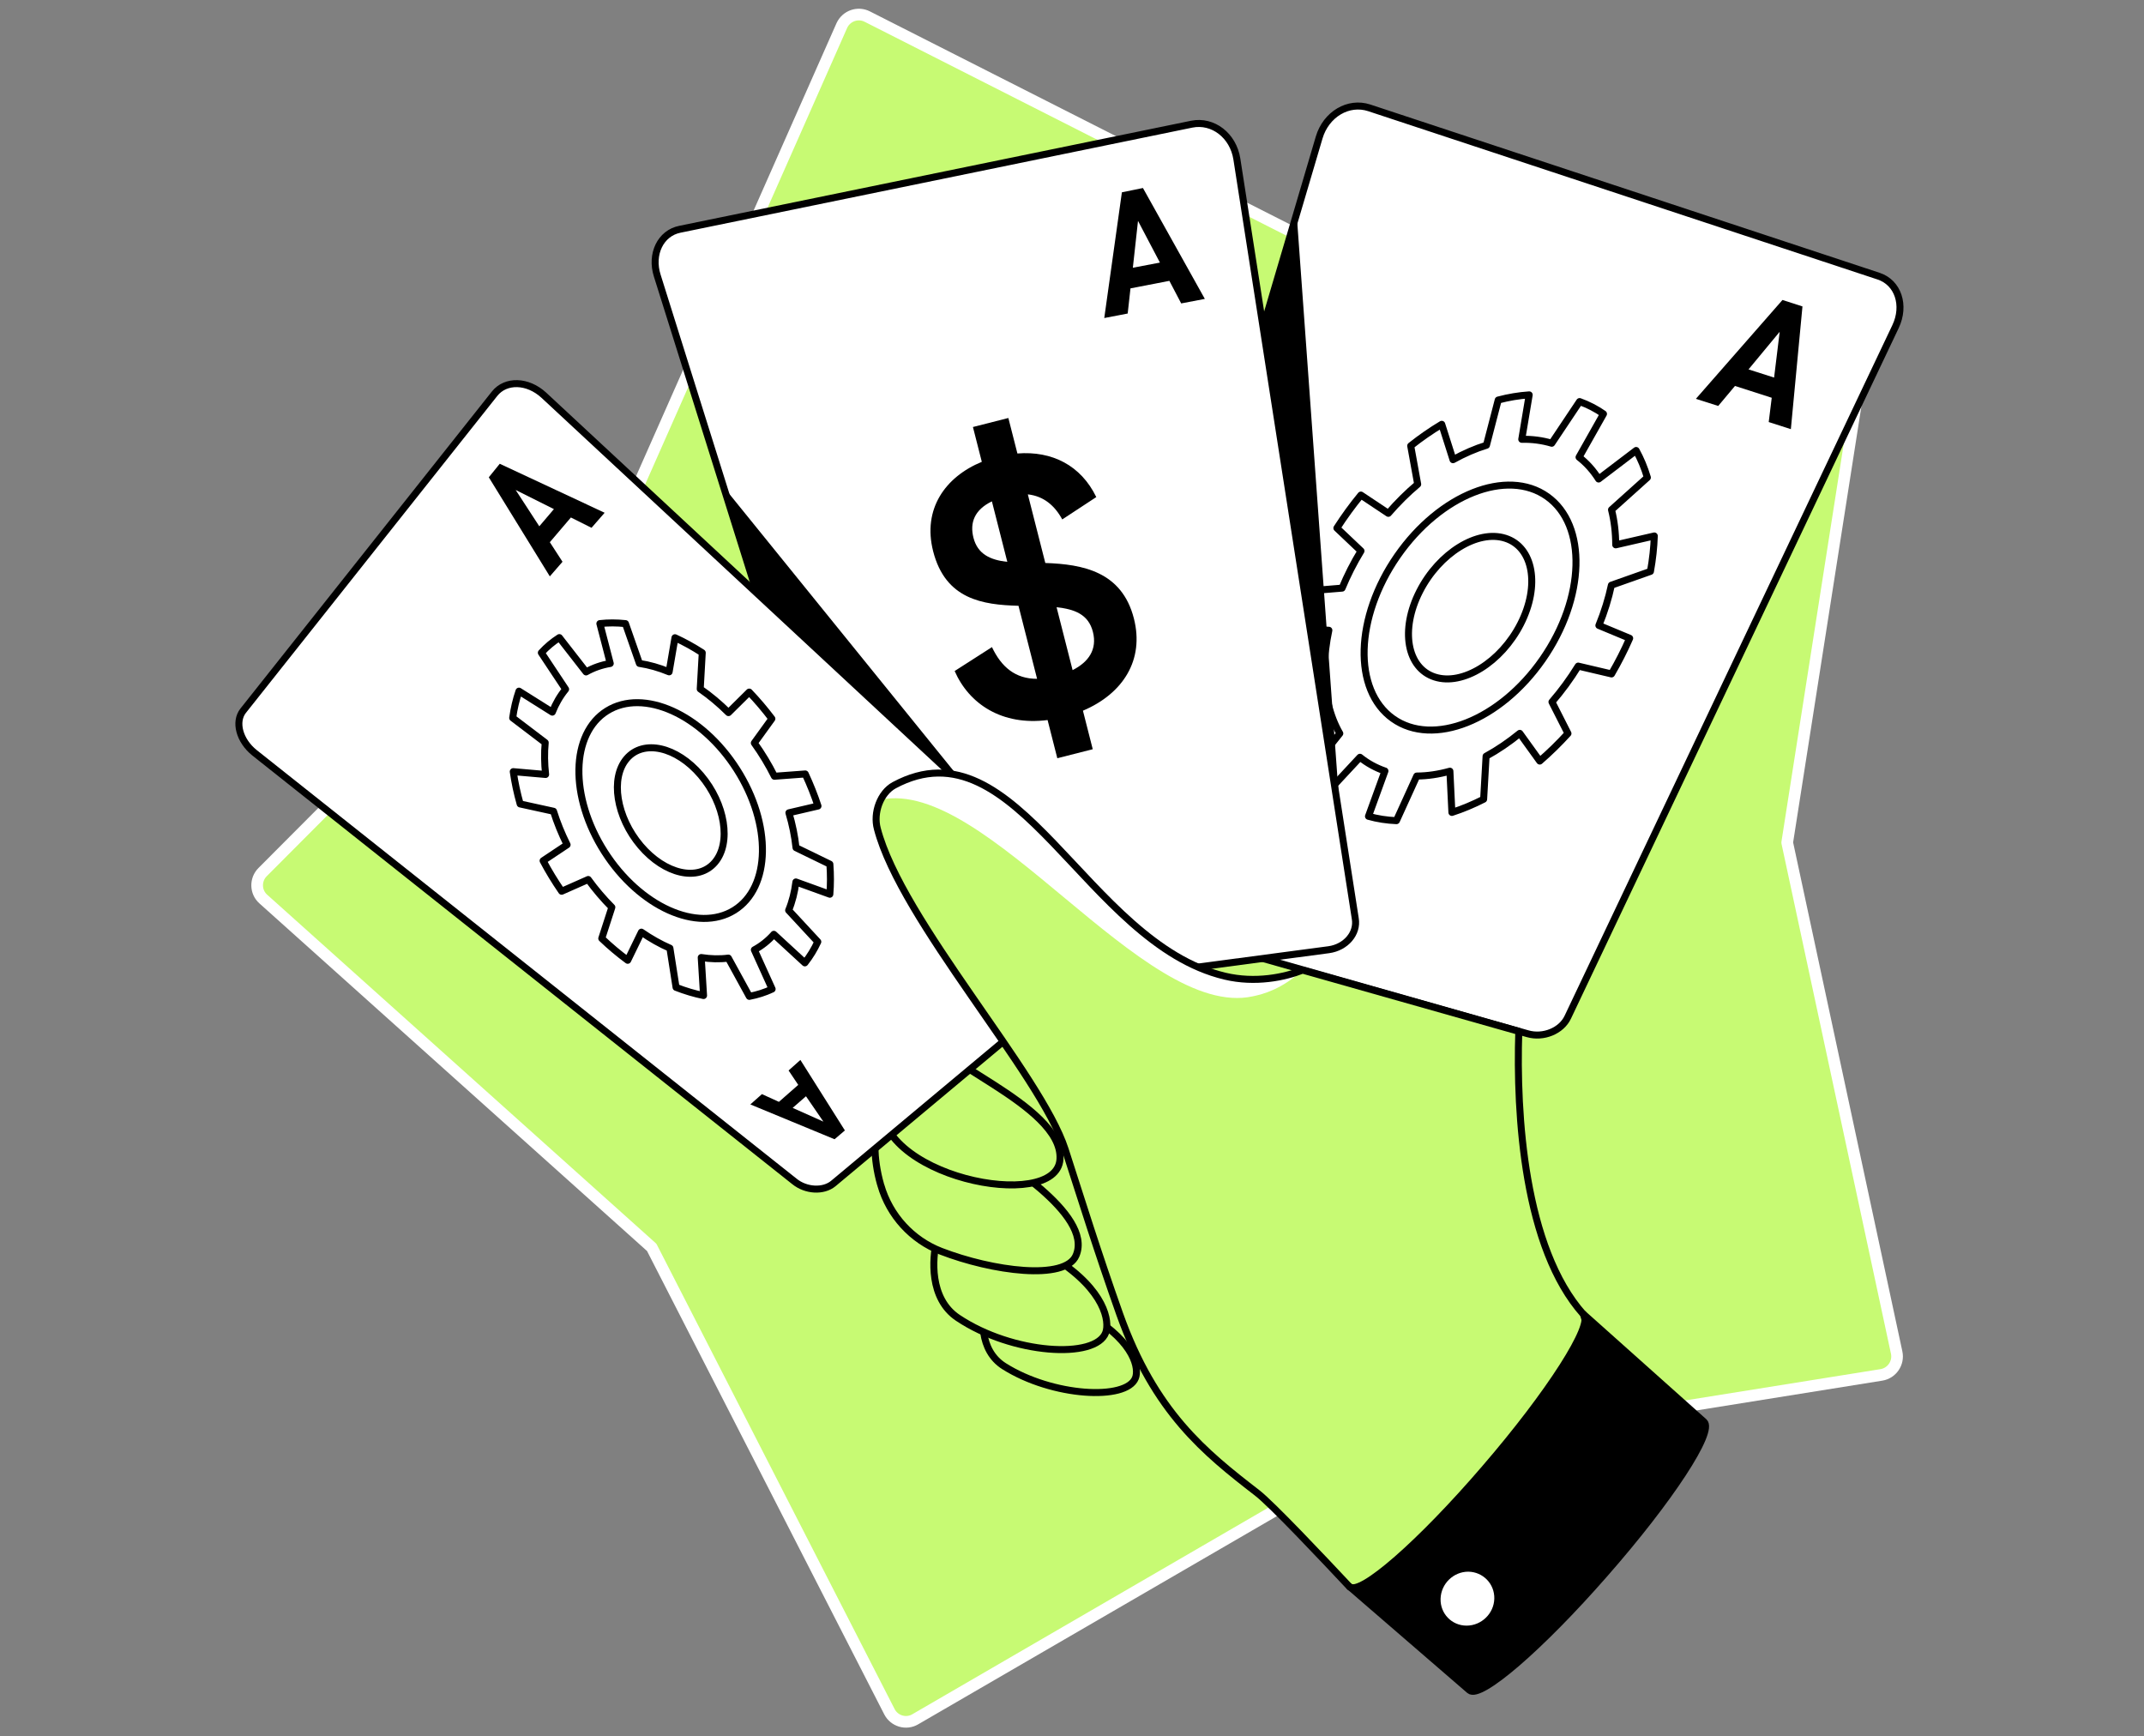<svg width="368" height="298" viewBox="0 0 368 298" fill="none" xmlns="http://www.w3.org/2000/svg">
<rect x="0" y="0" width="368" height="298" fill="#808080" stroke="none"/>
<path d="M144.495 4.38L108.259 86.262L82.166 112.323L75.819 118.83L45.069 149.675C43.793 150.951 43.825 153.088 45.197 154.3L111.863 214.077L152.661 293.758C153.49 295.385 155.531 295.991 157.094 295.066L234.542 250.122L322.931 235.959C324.718 235.672 325.93 233.917 325.547 232.131L306.759 144.603L320.603 56.182C320.89 54.364 319.582 52.706 317.796 52.514L228.705 43.328L148.865 2.849C147.238 2.02 145.26 2.722 144.495 4.38Z" fill="#C7FA73" stroke="white" stroke-width="2" stroke-linecap="round" stroke-linejoin="round"/>
<path d="M169.14 223.516C168.513 225.839 167.96 231.704 172.349 234.47C180.648 239.708 193.337 240.409 194.886 236.499C195.513 234.95 194.849 230.524 187.361 225.95" fill="#C7FA73"/>
<path d="M169.14 223.516C168.513 225.839 167.96 231.704 172.349 234.47C180.648 239.708 193.337 240.409 194.886 236.499C195.513 234.95 194.849 230.524 187.361 225.95" stroke="black" stroke-width="1.2" stroke-miterlimit="10" stroke-linecap="round" stroke-linejoin="round"/>
<path d="M160.73 213.078C160.066 215.845 159.439 222.853 164.419 226.172C173.788 232.443 188.099 233.328 189.796 228.681C190.46 226.836 189.722 221.525 181.238 216.066" fill="#C7FA73"/>
<path d="M160.73 213.078C160.066 215.845 159.439 222.853 164.419 226.172C173.788 232.443 188.099 233.328 189.796 228.681C190.46 226.836 189.722 221.525 181.238 216.066" stroke="black" stroke-width="1.2" stroke-miterlimit="10" stroke-linecap="round" stroke-linejoin="round"/>
<path d="M150.439 192.422C150.107 194.635 149.812 198.619 151.14 203.266C151.14 203.303 151.177 203.34 151.177 203.377C152.689 208.651 156.562 212.819 161.505 214.737C170.284 218.131 182.861 219.864 184.706 215.438C187.73 208.246 170.874 198.545 168.403 196.479" fill="#C7FA73"/>
<path d="M150.439 192.422C150.107 194.635 149.812 198.619 151.14 203.266C151.14 203.303 151.177 203.34 151.177 203.377C152.689 208.651 156.562 212.819 161.505 214.737C170.284 218.131 182.861 219.864 184.706 215.438C187.73 208.246 170.874 198.545 168.403 196.479" stroke="black" stroke-width="1.2" stroke-miterlimit="10" stroke-linecap="round" stroke-linejoin="round"/>
<path d="M151.288 188.29C149.333 201.938 181.423 208.282 181.94 198.913C182.456 189.434 158.259 181.54 160.731 177.594" fill="#C7FA73"/>
<path d="M151.288 188.29C149.333 201.938 181.423 208.282 181.94 198.913C182.456 189.434 158.259 181.54 160.731 177.594" stroke="black" stroke-width="1.2" stroke-miterlimit="10" stroke-linecap="round" stroke-linejoin="round"/>
<path d="M262.202 177.409L192.378 157.565C189.538 156.754 187.841 154.098 188.616 151.59L226.423 23.598C227.603 19.614 231.439 17.328 235.017 18.508L322.435 47.389C325.792 48.496 327.083 52.405 325.349 56.057L269.099 174.569C267.993 176.93 264.894 178.184 262.202 177.409Z" fill="white" stroke="black" stroke-width="1.2" stroke-miterlimit="10" stroke-linecap="round" stroke-linejoin="round"/>
<path d="M304.103 68.265L297.796 66.237L294.919 69.667L291.083 68.45L305.947 51.482L309.378 52.589L307.386 73.65L303.587 72.433L304.103 68.265ZM300.119 63.396L304.509 64.798L305.468 56.941L300.119 63.396Z" fill="black"/>
<path d="M204.144 142.996L209.714 144.619L211.743 142.037L215.136 143.033L204.845 155.094L201.968 154.283L200.566 138.828L203.997 139.824L204.144 142.996ZM208.091 146.685L204.255 145.578L204.513 151.258L208.091 146.685Z" fill="black"/>
<path d="M237.715 132.317L234.888 140.095C236.435 140.531 238.041 140.776 239.686 140.842L243.176 133.182C245.028 133.174 246.937 132.889 248.864 132.351L249.206 139.429C251.021 138.842 252.845 138.081 254.654 137.162L255.074 129.783C257.046 128.702 258.99 127.385 260.86 125.859L264.286 130.613C265.958 129.163 267.581 127.581 269.128 125.88L266.382 120.469C268.01 118.584 269.525 116.526 270.885 114.317L276.606 115.66C277.182 114.67 277.733 113.663 278.259 112.631C278.784 111.6 279.271 110.57 279.719 109.54L274.434 107.34C275.387 105.003 276.101 102.688 276.58 100.432L283.287 98.062C283.664 95.983 283.883 93.947 283.947 91.983L277.326 93.504C277.319 91.369 277.075 89.35 276.603 87.483L282.758 81.95C282.262 80.288 281.618 78.737 280.827 77.312L274.389 82.208C273.476 80.757 272.355 79.498 271.031 78.464L275.225 71.032C273.986 70.17 272.617 69.456 271.124 68.917L266.346 76.07C264.703 75.58 262.978 75.357 261.198 75.393L262.473 67.768C260.727 67.884 258.946 68.18 257.155 68.653L255.137 76.413C253.223 77.002 251.298 77.84 249.399 78.895L247.464 72.82C245.656 73.9 243.872 75.132 242.136 76.513L243.335 83.107C241.573 84.591 239.882 86.266 238.297 88.099L233.587 84.963C232.124 86.743 230.746 88.636 229.464 90.629L233.604 94.553C232.983 95.573 232.392 96.62 231.847 97.7C231.297 98.78 230.804 99.856 230.359 100.934L223.952 101.463C223.127 103.603 222.467 105.727 221.959 107.814L228.088 108.166C227.621 110.36 227.37 112.498 227.34 114.542L220.712 118.617C220.756 120.568 220.956 122.441 221.31 124.216L228.017 120.92C228.458 122.726 229.107 124.395 229.965 125.877L224.623 132.569C225.499 133.9 226.514 135.102 227.668 136.146L233.426 129.962C234.67 130.971 236.105 131.766 237.714 132.325L237.715 132.317ZM243.667 101.497C247.016 94.924 253.612 90.84 258.397 92.381C263.186 93.922 264.353 100.501 261.003 107.077C257.654 113.65 251.057 117.734 246.273 116.193C241.483 114.652 240.316 108.073 243.667 101.497Z" fill="white" stroke="black" stroke-width="1.2" stroke-linecap="round" stroke-linejoin="round"/>
<path d="M239.857 95.406C232.545 105.93 232.197 118.432 239.081 123.33C245.966 128.227 257.475 123.665 264.787 113.141C272.1 102.616 272.447 90.114 265.563 85.217C258.679 80.319 247.17 84.881 239.857 95.406Z" stroke="black" stroke-width="1.2" stroke-linecap="round" stroke-linejoin="round"/>
<path d="M228.083 162.987L157.19 172.393C154.497 172.762 151.694 171.102 150.919 168.667L112.817 47.315C111.636 43.627 113.37 40.012 116.69 39.348L204.55 21.311C208.202 20.573 211.669 23.266 212.296 27.287L232.62 157.639C233.062 160.184 230.997 162.581 228.083 162.987Z" fill="white" stroke="black" stroke-width="1.2" stroke-miterlimit="10" stroke-linecap="round" stroke-linejoin="round"/>
<path d="M200.714 48.2L194.038 49.491L193.559 53.807L189.538 54.581L192.563 33.003L196.177 32.266L206.8 51.298L202.743 52.073L200.714 48.2ZM194.444 45.95L199.091 45.065L195.329 37.909L194.444 45.95Z" fill="black"/>
<path d="M158.739 155.425L164.161 154.651L164.382 151.663L167.702 151.184L165.931 165.569L163.128 165.938L153.575 153.212L156.857 152.733L158.739 155.425ZM163.976 157.048L160.251 157.565L163.571 162.36L163.976 157.048Z" fill="black"/>
<path d="M124.214 83.574L166.632 135.951L129.932 101.869L124.214 83.574Z" fill="black"/>
<path d="M182.327 89.145C181.032 86.757 179.128 85.142 176.419 84.844L179.419 96.62C185.837 96.837 192.572 98.086 194.625 106.151C196.429 113.226 192.805 119.029 185.877 121.969L187.56 128.581L181.479 130.128L179.81 123.573C171.987 124.579 166.335 120.829 163.858 115.161L170.262 111.057C171.878 114.476 174.288 116.518 178.007 116.498L174.815 103.967C168.7 103.795 162.282 102.898 160.166 94.605C158.32 87.355 162.246 81.844 168.52 79.259L166.996 73.284L173.077 71.737L174.63 77.826C180.586 77.358 185.522 79.869 188.168 85.309L182.327 89.145ZM172.896 96.426L170.251 86.043C167.292 87.477 166.421 89.675 167.085 92.284C167.811 95.126 170.009 96.11 172.896 96.426ZM181.353 104.215L184.103 115.004C186.846 113.624 188.356 111.451 187.587 108.435C186.818 105.418 184.418 104.546 181.357 104.215L181.353 104.215Z" fill="black"/>
<path d="M222.55 36.582L230.333 144.139L216.796 56.057L222.55 36.582Z" fill="black"/>
<path d="M189.833 164.02L143.026 203.118C141.329 204.519 138.341 204.372 136.35 202.749L43.694 129.2C41.112 127.134 40.227 123.888 41.739 121.97L84.895 67.565C86.813 65.167 90.575 65.278 93.341 67.823L189.796 157.454C191.862 159.409 191.862 162.323 189.833 164.02Z" fill="white" stroke="black" stroke-width="1.2" stroke-miterlimit="10" stroke-linecap="round" stroke-linejoin="round"/>
<path d="M97.989 88.811L94.374 93.053L96.55 96.409L94.374 98.918L83.899 81.914L85.78 79.59L103.78 88L101.53 90.582L97.989 88.811ZM92.567 90.323L95.075 87.373L88.51 84.09L92.567 90.323Z" fill="black"/>
<path d="M133.694 189.101L137.013 186.187L135.354 183.716L137.382 181.908L145.018 194.007L143.247 195.519L128.788 189.543L130.78 187.773L133.694 189.101ZM138.341 188.142L136.054 190.134L141.329 192.494L138.341 188.142Z" fill="black"/>
<path d="M132.824 160.345L138.149 165.247C139.022 164.146 139.76 162.932 140.368 161.627L135.363 156.23C135.98 154.732 136.393 153.095 136.608 151.36L142.435 153.468C142.573 151.806 142.574 150.078 142.442 148.308L136.628 145.483C136.42 143.527 136.013 141.515 135.411 139.491L140.402 138.328C139.796 136.491 139.065 134.648 138.214 132.826L132.922 133.22C131.949 131.27 130.8 129.355 129.475 127.513L132.486 123.349C131.882 122.55 131.254 121.766 130.599 120.994C129.944 120.223 129.276 119.483 128.597 118.775L125.04 122.298C123.476 120.742 121.848 119.386 120.189 118.239L120.536 112.028C118.985 111.023 117.417 110.16 115.853 109.447L114.85 115.302C113.125 114.588 111.413 114.105 109.748 113.857L107.357 107.025C105.848 106.866 104.379 106.863 102.963 107.022L104.745 113.866C103.266 114.114 101.873 114.595 100.592 115.315L96.007 109.426C94.895 110.135 93.857 111 92.919 112.022L97.082 118.289C96.133 119.449 95.371 120.766 94.8 122.215L89.077 118.617C88.582 120.065 88.221 121.601 87.999 123.207L93.582 127.449C93.412 129.193 93.44 131.028 93.651 132.916L88.097 132.431C88.359 134.254 88.752 136.109 89.281 137.975L95.007 139.229C95.61 141.151 96.392 143.08 97.338 144.977L93.22 147.721C94.163 149.501 95.227 151.251 96.403 152.957L100.965 150.939C101.579 151.783 102.224 152.612 102.912 153.416C103.598 154.224 104.3 154.985 105.02 155.707L103.288 161.056C104.738 162.443 106.229 163.69 107.742 164.804L110.091 159.977C111.704 161.092 113.345 162.016 114.985 162.728L116.039 169.45C117.629 170.072 119.208 170.541 120.759 170.854L120.36 164.331C121.965 164.584 123.531 164.622 125.016 164.429L128.616 170.995C129.986 170.736 131.298 170.322 132.529 169.742L129.479 163.013C130.712 162.348 131.838 161.459 132.83 160.348L132.824 160.345ZM109.959 145.158C105.783 140.241 104.71 133.541 107.565 130.199C110.423 126.854 116.125 128.128 120.303 133.048C124.479 137.965 125.552 144.665 122.696 148.006C119.839 151.352 114.137 150.077 109.959 145.158Z" fill="white" stroke="black" stroke-width="1.2" stroke-linecap="round" stroke-linejoin="round"/>
<path d="M103.76 146.178C109.789 155.625 119.761 160.118 126.032 156.212C132.304 152.307 132.5 141.483 126.471 132.036C120.442 122.588 110.47 118.096 104.198 122.001C97.927 125.906 97.73 136.73 103.76 146.178Z" stroke="black" stroke-width="1.2" stroke-linecap="round" stroke-linejoin="round"/>
<path d="M260.69 177.004L223.583 166.492C220.522 167.709 215.468 168.778 210.231 167.524C186.366 161.807 174.637 123.373 153.464 134.77C151.104 136.061 149.85 139.492 150.587 142.221C154.719 158.045 178.62 184.27 182.825 197.254C185.702 206.143 188.321 214.627 192.194 225.545C198.206 242.401 206.8 249.262 215.763 256.196C218.272 258.114 227.272 267.668 231.661 272.352C243.575 277.663 259.952 269.438 267.071 260.586C272.124 254.241 275.517 237.385 271.792 225.582C261.612 214.184 260.21 191.389 260.69 177.004Z" fill="#C7FA73"/>
<path d="M223.62 166.454C220.558 167.672 215.505 168.741 210.267 167.487C186.403 161.77 174.673 123.336 153.501 134.733C152.505 135.25 151.731 136.172 151.177 137.241C169.399 133.442 196.214 175.086 215.025 170.991C216.796 170.622 219.968 169.811 223.62 166.454Z" fill="white"/>
<path d="M260.69 177.004L223.583 166.492C220.522 167.709 215.468 168.778 210.231 167.524C186.366 161.807 174.637 123.373 153.464 134.77C151.104 136.061 149.85 139.492 150.587 142.221C154.719 158.045 178.62 184.27 182.825 197.254C185.702 206.143 188.321 214.627 192.194 225.545C198.206 242.401 206.8 249.262 215.763 256.196C218.272 258.114 227.272 267.668 231.661 272.352C243.575 277.663 259.952 269.438 267.071 260.586C272.124 254.241 275.517 237.385 271.792 225.582C261.612 214.184 260.21 191.389 260.69 177.004Z" stroke="black" stroke-width="1.2" stroke-miterlimit="10" stroke-linecap="round" stroke-linejoin="round"/>
<path d="M292.484 244.024L271.792 225.545C273.636 227.168 266.001 239.119 254.825 252.065C243.796 264.901 233.468 273.901 231.661 272.315L252.243 290.094C254.05 291.643 264.378 282.754 275.406 270.139C286.62 257.377 294.292 245.647 292.484 244.024Z" fill="black" stroke="black" stroke-width="1.2" stroke-miterlimit="10" stroke-linecap="round" stroke-linejoin="round"/>
<path d="M256.485 274.38C256.411 276.925 254.271 278.991 251.726 278.991C249.181 278.991 247.189 276.925 247.263 274.38C247.337 271.798 249.476 269.732 252.021 269.732C254.566 269.769 256.558 271.835 256.485 274.38Z" fill="white"/>
</svg>
